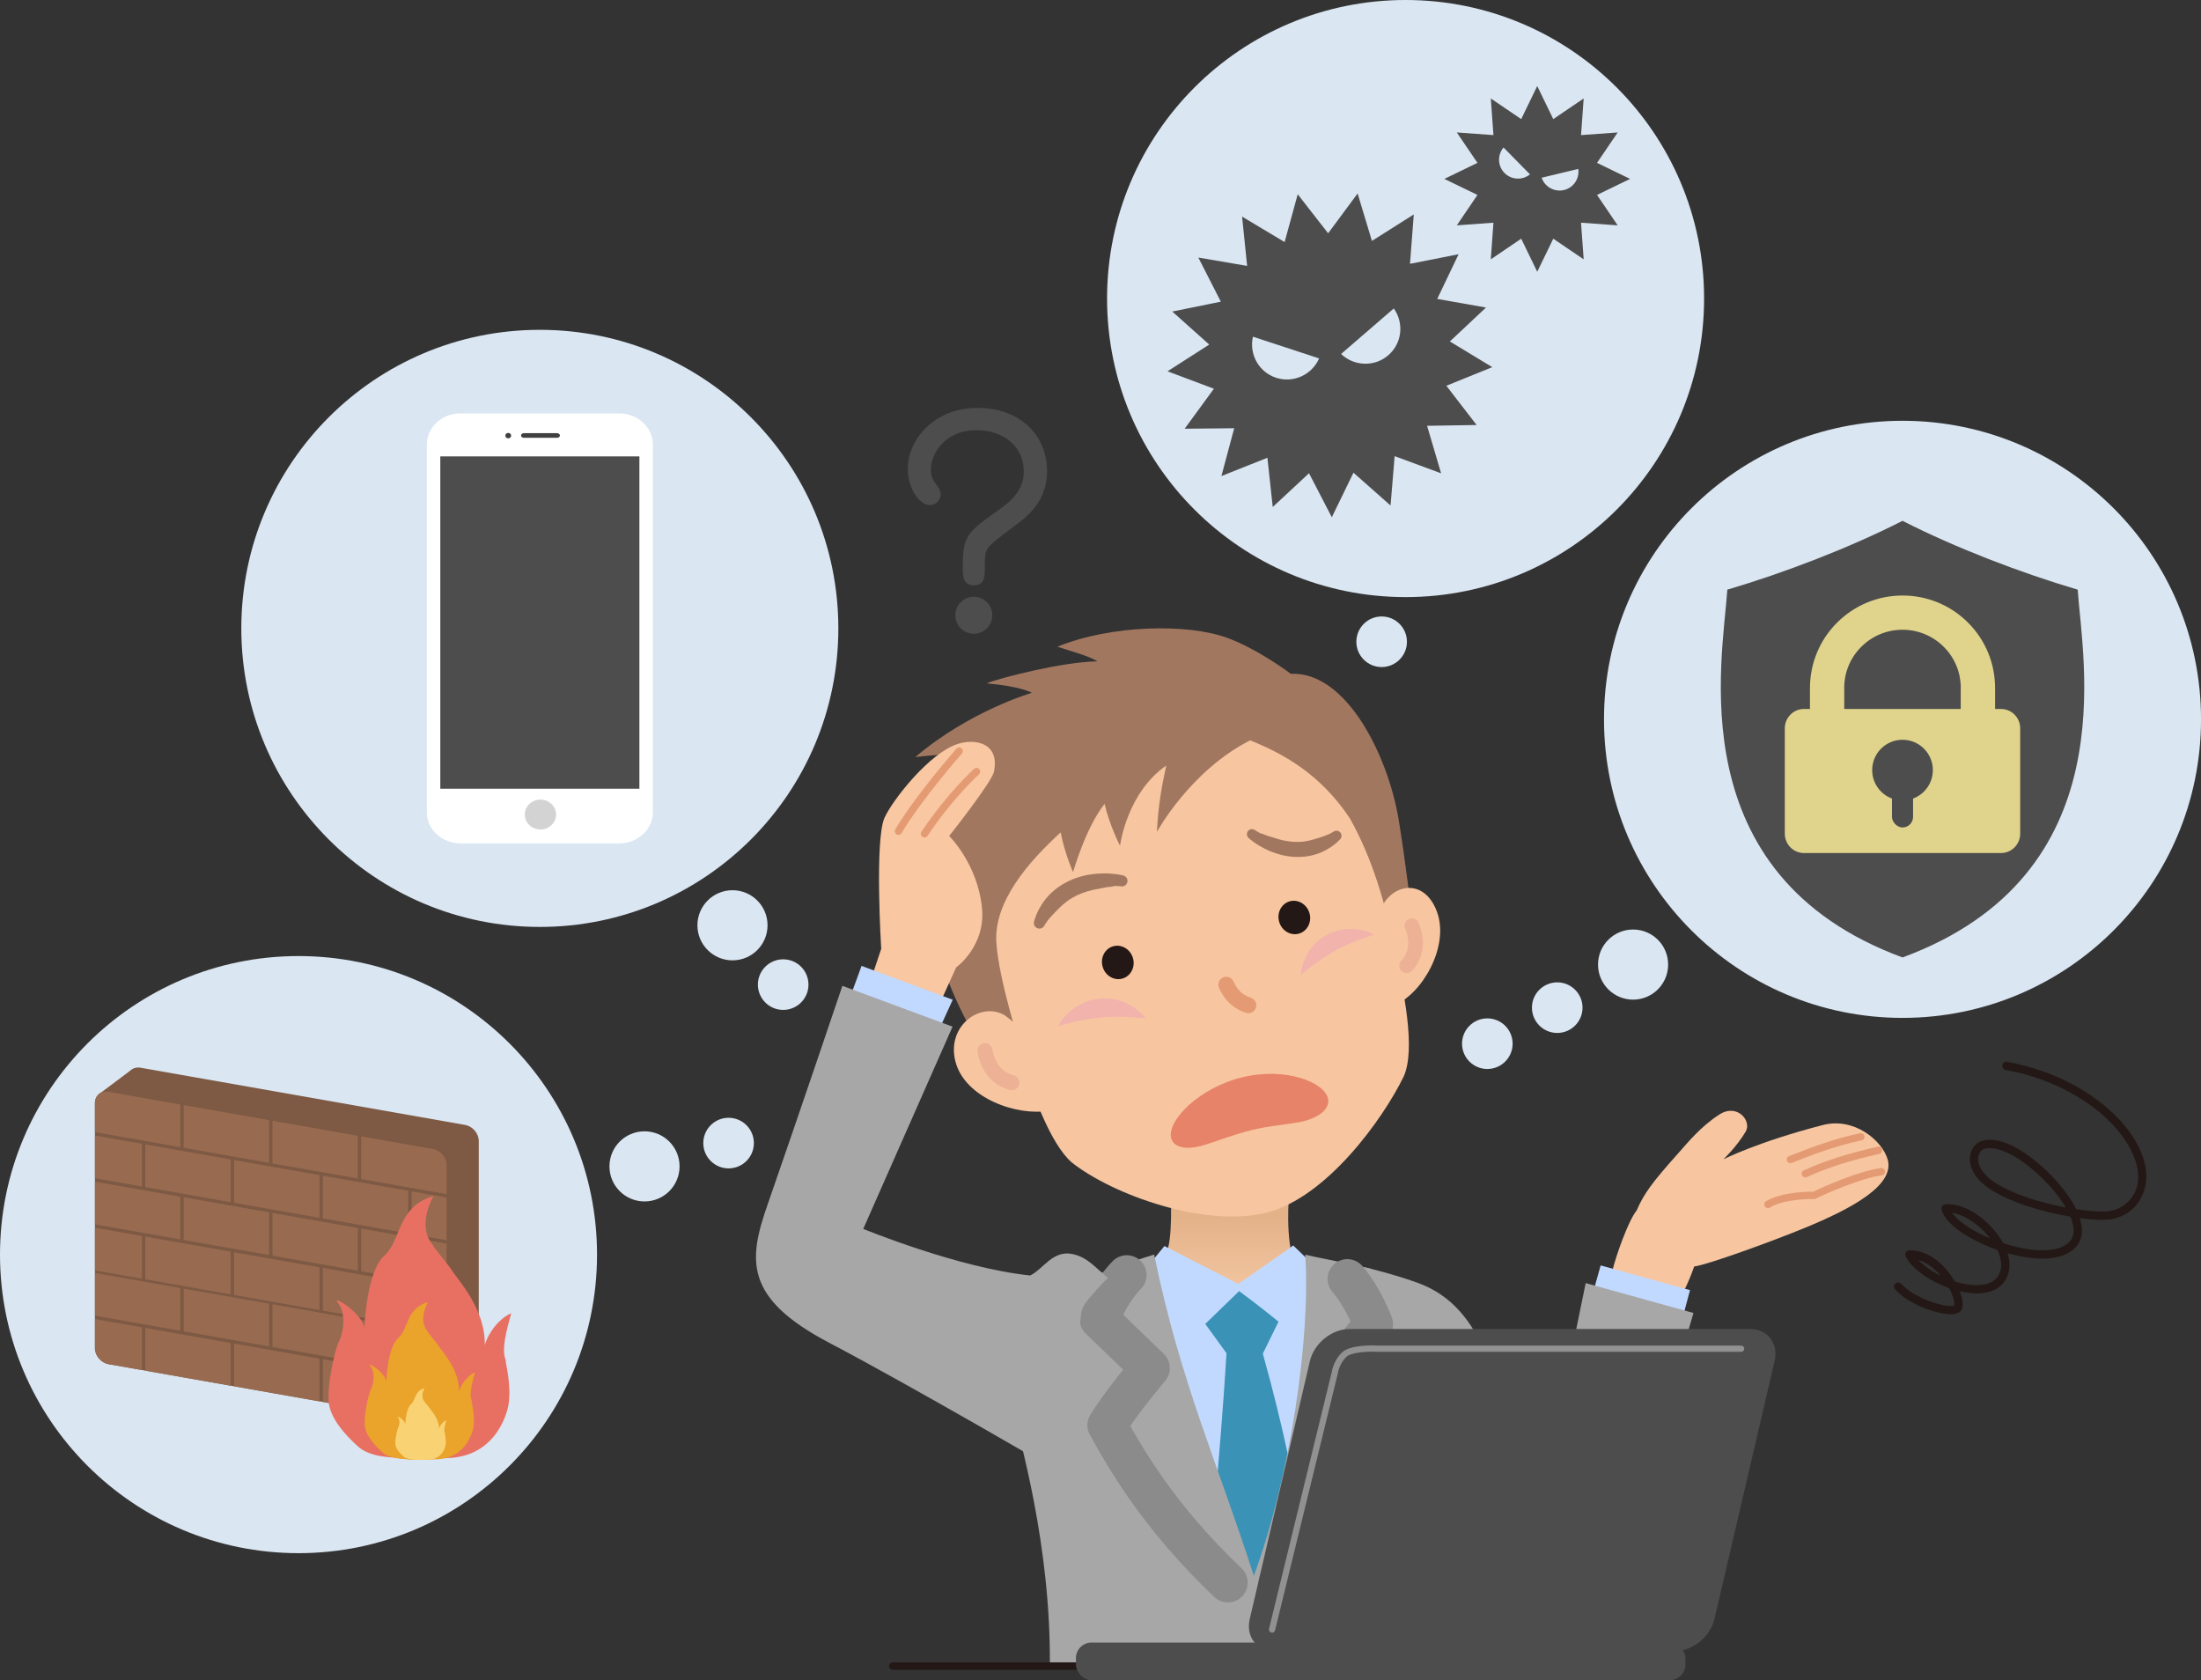 <svg viewBox="0 0 615.21 469.56" xmlns="http://www.w3.org/2000/svg" xmlns:xlink="http://www.w3.org/1999/xlink"><rect x="0" y="0" width="615.21" height="469.56" fill="#333333" stroke="none"/><linearGradient id="a" gradientTransform="matrix(-1 -0 -0 1 2655.99 0)" gradientUnits="userSpaceOnUse" x1="2312.24" x2="2312.24" y1="340.36" y2="365.27"><stop offset="0" stop-color="#e4b289"/><stop offset="1" stop-color="#f5caa6"/></linearGradient><path d="m360.49 331.78s-1.24 10.8.52 18.54c.65 2.86 2.4 3.39 7.44 7.73 11.41 9.82-28.04 26.59-28.04 26.59l-23.43-25.26s8.32-5.91 9.57-10.86c1.34-5.29.56-18.02.56-18.02z" fill="url(#a)"/><path d="m317.94 357.11c3.38-3.7 7.54-8.87 7.54-8.87l20.66 10.6 15.35-10.75 6.35 6.15s2.26 87.5-23.78 93.69c-9.71-13.18-28.34-68.41-26.12-90.82z" fill="#c2d9ff"/><path d="m336.88 370.02 9.47-9.18c5.24 3.81 11.01 8.54 11.01 8.54l-4.38 8.93c6.31 22.6 8.89 37.75 8.89 37.75l-11.43 32.14-10.64-29.99c2.37-28.42 2.48-31.72 3.02-40.02l-5.94-8.18z" fill="#3a92b6"/><path d="m400.23 465.47h-106.78c.29-33.77-8.49-63.42-10.46-71.71-3.42-14.33-2.26-26.98 10.64-32.28 1.58-.65 3.09-1.25 4.53-1.82 9.7-4.01 17.16-6.83 24.44-9.03 7.38 35.85 17.76 58.24 27.86 89.78 10.27-27.94 15.86-66.23 14.38-89.75 2.4.62 9.08 1.81 18.06 3.86 18.57 8.17 23.74 52.95 23.74 52.95-3.75 31.16-6.36 56.63-6.41 57.99z" fill="#a7a7a7"/><path d="m468.68 364.85-18.03-9.57c1.04-4.42 4.58-14.31 6.82-16.97 1.98-4.63 4.34-7.86 11.53-15.89 2.84-3.18 6.28-7.5 11.58-10.93 4.99-3.23 9.11 1.8 7.38 4.74-2.51 4.27-6.25 7.78-6.25 7.78s9.58-4.88 27.81-9.59c8.68-2.24 16.51 4.23 18.1 9.59 2.13 7.22-10.08 13.79-23.17 19.17-9.02 3.71-27.16 10.32-30.9 10.78-1.65 4.8-3.72 8.48-4.87 10.89z" fill="#f7c6a0"/><path d="m500.44 325.1c-.41 0-.8-.25-.96-.66-.2-.53.06-1.12.59-1.33.43-.17.87-.34 1.33-.52 4.68-1.82 11.1-4.32 18.52-5.87.56-.12 1.1.24 1.21.8.12.55-.24 1.1-.8 1.21-7.25 1.51-13.57 3.97-18.19 5.77-.46.18-.9.35-1.33.52-.12.05-.25.07-.37.07z" fill="#e49b74"/><path d="m504.62 329.05c-.39 0-.76-.22-.94-.6-.23-.52 0-1.12.51-1.36 5.99-2.71 12.16-4.68 20.63-6.6.55-.13 1.1.22 1.23.77s-.22 1.1-.77 1.23c-8.33 1.89-14.38 3.82-20.24 6.47-.14.06-.28.09-.42.09z" fill="#e49b74"/><path d="m494.15 337.64c-.35 0-.69-.18-.88-.5-.29-.49-.13-1.12.35-1.41 4.4-2.65 11.71-2.69 13.2-2.67 3.42-1.66 12.82-5.77 18.88-6.61.56-.08 1.08.31 1.16.88.08.56-.31 1.08-.88 1.16-5.92.82-15.35 4.99-18.48 6.53-.15.07-.32.11-.48.1-.08 0-8.04-.21-12.34 2.38-.17.1-.35.15-.53.15z" fill="#e49b74"/><path d="m472.38 360.57-24.98-6.91-2.4 8.61 24.95 7.4z" fill="#c2d9ff"/><path d="m380.86 354.08c.34.06 1.14.22 2.61.59 3.67.93 9.02 2.46 12.79 3.85 13.24 4.87 18.03 16.08 23.97 31.31 5.36 13.74 10.39 30.22 10.39 30.22l12.6-61.45 30.13 8.35c-3.6 12.49-19.62 66.58-26.42 79.06-4.98 9.14-14.38 16.74-26.67 7.03-5.72-4.52-13.24-13.3-18.36-21.19-8.75-55.28-21.03-77.77-21.03-77.77z" fill="#a7a7a7"/><path d="m357.33 442.32c16.55-16.29 23.33-35.07 27.85-44.28-3.84-6.97-11.46-14.86-11.46-14.86l10.14-13.07s-2.8-7.53-7.26-12.68" fill="none" stroke="#8b8b8b" stroke-linecap="round" stroke-linejoin="round" stroke-width="11.06"/><path d="m343.22 442.32c-19.36-18.39-28.66-34.8-33.75-44.01 4.31-6.97 11.99-15.95 11.99-15.95l-14.13-13.62s2.61-7.26 7.62-12.4" fill="none" stroke="#8b8b8b" stroke-linecap="round" stroke-linejoin="round" stroke-width="11.06"/><path d="m389.26 248.61c.92 4.28-1.18 9.03-.08 13.86 3.37 14.81 6.57 30.7 3.18 38.38-5.88 12.08-21.6 33.78-38.21 38.02-17.19 4.39-43.13-4.91-54.62-14.02-5.88-5.19-11.09-19.07-15.14-32.62-1.73-5.79-7.29-10.55-8.56-15.51-3.16-12.35-7.28-23.54-5.14-34.65 4.25-22.04 27.14-41.93 46.73-46.94 22.09-5.64 49.07 1.92 62.45 24 4.46 7.36 7.4 20.18 9.38 29.48z" fill="#f7c6a0"/><path d="m349.45 206.91c9.09 3.69 19.47 9.24 27.81 21.73 6.16 10.85 10.16 24.07 12.76 37.83l5.08-6.95s-2.17-18.46-4.16-30.48c-2.9-17.57-14.49-41.43-30.14-40.72 0 0-9.03-6.84-17.71-10.03-11.11-4.09-32.54-3.67-47.53 2.45 4.21 1.39 8.57 2.51 11.2 4.09-9.8.14-27.41 4.66-30.98 6.15 9.79.86 12.63 2.65 12.63 2.65s-17.43 5.05-32.56 17.95c4.79-.53 9.4-.99 12.1-.31-17.9 17.31-15.34 37.7-15.34 37.7 3.13-5.01 6.04-6.55 6.04-6.55s-.92 8.22 2.16 19.16c5.3 18.81 12.57 29.29 12.57 29.29s7.5-2.86 12.47 4.01c-.97-3.56-6.61-20.85-7.35-31.37-.8-11.44 8.95-22.64 17.97-30.87 1.21 6.17 3.47 11.11 3.47 11.11s3.5-12.41 8.8-19.08c1.41 6.04 4.32 11.7 4.32 11.7s1.84-14.76 12.93-22.42c-1.23 5.64-2.22 10.78-2.62 18.55 0 0 9.31-17.11 26.09-25.6z" fill="#a27760"/><path d="m385.98 254c2.99-7.01 12.14-8.82 15.68.85 3.55 9.66-4.16 22.95-11.95 26.1-2.37-4.19-3.58-5.54-5.89-13.8-1.65-5.89.36-8.63 2.16-13.15z" fill="#f7c6a0"/><path d="m393.89 271.82c-.77.29-1.66.12-2.25-.52-.76-.83-.71-2.13.12-2.89.12-.12 3.37-3.33.99-8.88-.45-1.04.03-2.24 1.07-2.69 1.02-.45 2.24.03 2.69 1.07 3.56 8.29-1.75 13.3-1.98 13.51-.2.18-.41.31-.64.4z" fill="#edb195"/><path d="m281.21 284.01c-6.51-4.46-16.8 2.3-14.16 12.64 2.63 10.32 17.41 15.34 25.96 13.77-3.17-4.77-1.33-7.46-4.81-15.69-3.25-7.69-2.74-7.38-7-10.72z" fill="#f7c6a0"/><path d="m283.45 304.61c-.31.1-.65.12-1 .06-.31-.06-7.73-1.48-9.23-10.7-.19-1.15.61-2.24 1.75-2.43 1.16-.19 2.24.6 2.43 1.75 1 6.17 5.62 7.17 5.82 7.21 1.14.23 1.89 1.34 1.67 2.48-.15.8-.72 1.4-1.45 1.63z" fill="#edb195"/><path d="m348.95 283.19c-.24 0-.48-.04-.72-.12-4.64-1.6-6.5-4.75-7.5-6.98-.5-1.12 0-2.43 1.12-2.93s2.43 0 2.93 1.12c1.09 2.44 2.5 3.77 4.89 4.59 1.16.4 1.77 1.66 1.37 2.82-.32.92-1.18 1.5-2.1 1.5z" fill="#e49b74"/><path d="m295.69 286.85c4.23-7.96 16.41-11.69 24.65-2.21-11.07-1.3-18.16.25-24.65 2.21z" fill="#f2b3ac"/><path d="m384.15 261.21c-7.58-4.03-19.19-.48-20.63 11.39 8.04-6.93 14.46-9.48 20.63-11.39z" fill="#f2b3ac"/><path d="m357.56 257.69c.75 2.48 3.24 3.93 5.57 3.22 2.33-.7 3.62-3.28 2.87-5.76s-3.24-3.92-5.57-3.23c-2.33.7-3.62 3.28-2.87 5.76z" fill="#231815"/><path d="m350.76 231.99c.17.11.4.25.61.38s.43.25.65.38c.44.24.88.24 1.33.47.91.44 1.82.6 2.77.92.94.34 1.89.6 2.85.79.96.2 1.92.32 2.88.36s1.92 0 2.86-.14c.94-.13 1.87-.35 2.78-.64 1.83-.57 3.58-1.02 5.29-2.11h.02c.66-.43 1.54-.23 1.96.43.35.56.26 1.28-.18 1.74-1.59 1.66-3.6 3-5.84 3.87-1.12.43-2.29.73-3.48.9-1.19.16-2.39.21-3.58.14s-2.36-.26-3.5-.54-2.24-.66-3.31-1.11c-1.06-.46-2.09-.98-3.06-1.58-.49-.3-.97-.61-1.43-.95-.23-.17-.46-.34-.69-.52-.23-.19-.44-.36-.69-.58-.58-.52-.63-1.41-.12-1.99.47-.53 1.25-.62 1.82-.24l.06.04z" fill="#a27760"/><path d="m313.4 247.7c-.23-.02-.52-.04-.78-.05-.27 0-.55-.02-.82-.03-.55 0-.98.22-1.53.24-1.11.05-2.08.36-3.16.54-1.08.16-2.14.4-3.17.71-1.03.3-2.02.69-2.98 1.15-.95.46-1.85 1-2.69 1.62s-1.63 1.31-2.35 2.06c-1.47 1.5-2.93 2.84-4.03 4.78v.02c-.44.75-1.39 1.01-2.13.58-.63-.36-.92-1.1-.73-1.77.68-2.44 1.93-4.77 3.64-6.77.86-.99 1.84-1.89 2.9-2.67 1.07-.78 2.21-1.44 3.39-1.99 1.19-.55 2.42-.97 3.66-1.29 1.25-.32 2.51-.52 3.78-.64 1.27-.11 2.53-.13 3.78-.05.63.04 1.25.1 1.88.18.31.04.62.09.94.15s.62.12.97.21c.83.2 1.34 1.04 1.14 1.87-.18.76-.89 1.25-1.64 1.18h-.07z" fill="#a27760"/><path d="m308.22 270.25c.75 2.48 3.24 3.93 5.57 3.22 2.33-.7 3.62-3.28 2.87-5.76s-3.24-3.92-5.57-3.23c-2.33.7-3.62 3.28-2.87 5.76z" fill="#231815"/><path d="m371.23 307.19c.49 2.83-2.78 5.47-8.12 6.44-3.71.68-8.18.98-13.06 2.16-4.97 1.2-9.56 3.01-13.23 4.16-5.56 1.75-9.05.64-9.53-2.16-.82-4.73 7.85-13.8 19.99-16.72 12.13-2.93 23.13 1.4 23.95 6.13z" fill="#e78368"/><path d="m247.25 228.5c-2.82 6.18-.94 36.68-.94 36.68l-6.15 18.41 19.3 4.01 7.79-17.22s8.31-5.89 7.23-16.64c-1.24-12.36-9.17-20.1-9.17-20.1s11.9-15 12.51-17.95c1.66-8.05-5.16-9.31-9.98-7.82-8.04 2.48-18.36 15.74-20.59 20.64z" fill="#f9c7a1"/><path d="m258.4 234.05c-.19 0-.39-.06-.56-.17-.47-.31-.6-.95-.28-1.42 7.13-10.71 14.64-17.53 14.72-17.59.42-.38 1.06-.34 1.44.08s.34 1.06-.07 1.44c-.07.07-7.4 6.72-14.38 17.21-.2.3-.52.46-.85.46z" fill="#e49b74"/><path d="m251.12 233.32c-.18 0-.36-.05-.52-.14-.48-.29-.64-.92-.35-1.4 5.79-9.71 16.97-22.4 17.08-22.52.37-.42 1.02-.46 1.44-.09s.46 1.02.09 1.44c-.11.13-11.17 12.67-16.86 22.22-.19.32-.53.5-.88.5z" fill="#e49b74"/><path d="m240.82 269.95 25.48 9.46-7.49 16.4-24.49-8.14z" fill="#c2d9ff"/><path d="m297 411.98 5.36-46.22c1.08-1.9 4.16-5.54 7.33-8.61-3.85-3.15-5.68-5.74-9.88-6.66-5.55-1.21-8.22 4.23-11.85 5.98-20.09-2.07-46.67-13.02-46.67-13.02l24.96-56.52-30.79-11.41s-12.63 37.39-20.93 61.2c-5.34 15.31-6.66 26 17.15 38.51 23.57 12.38 65.33 36.76 65.33 36.76z" fill="#a7a7a7"/><path d="m545.34 367.31c-3.97 0-11.73-2.68-15.64-6.95-.43-.47-.4-1.2.07-1.64.47-.43 1.21-.4 1.64.07 1.84 2.01 4.98 3.88 8.61 5.11 3.37 1.15 5.61 1.22 6.22.99.17-.81-.25-2.68-1.43-4.89-5.38-1.91-10.47-5.38-12.15-8.9-.17-.35-.15-.77.06-1.11s.57-.54.96-.55c2.03-.05 7.24.59 11.93 7.43.28.41.55.84.81 1.28 2.42.77 4.91 1.17 7.13.99 3.01-.24 4.89-1.55 5.58-3.9.5-1.68.18-3.75-.84-5.91-7.47-2.61-14.49-7.02-15.61-11.28-.08-.32-.03-.66.16-.94s.48-.46.81-.5c3.39-.45 8.95 1.6 13.73 7.18 1.04 1.21 1.9 2.45 2.57 3.67 1.83.6 3.72 1.09 5.58 1.43 6.52 1.21 11.38.35 13.32-2.34.73-1.01.93-2.37.62-4.04-.15-.79-.41-1.62-.76-2.47-7.63-1.29-16.85-3.96-22.56-7.75-3.06-2.03-4.99-4.59-5.45-7.2-.3-1.73.08-3.36 1.1-4.73 2.14-2.88 7.68-2.29 13.46 1.44 3.65 2.35 7.46 5.75 10.47 9.33 1.52 1.81 3.31 4.22 4.57 6.81 4.25.64 7.77.82 9.46.52 4.62-.81 8.76-5.01 7.75-11.45-.88-5.63-5.1-11.79-11.58-16.9-6.92-5.46-15.9-9.39-25.3-11.07-.63-.11-1.05-.71-.94-1.34s.71-1.05 1.34-.94c9.76 1.75 19.11 5.84 26.32 11.53 7.03 5.55 11.44 12.06 12.43 18.36.92 5.85-2.15 12.78-9.63 14.09-1.83.32-5.03.21-8.84-.3.18.55.32 1.09.42 1.64.44 2.32.1 4.28-1.01 5.82-2.52 3.51-8.07 4.67-15.62 3.27-1.29-.24-2.62-.55-3.96-.94.63 2.01.72 3.94.21 5.66-.96 3.27-3.67 5.24-7.62 5.55-1.83.15-3.87-.07-5.96-.57.76 1.92 1.09 3.8.56 5.08-.01.03-.03.06-.04.09-.35.66-1.05 1.06-2.08 1.2-.26.03-.55.05-.87.05zm-9.17-15.2c1.48 1.6 3.73 3.18 6.29 4.45-1.9-2.25-4.1-3.8-6.29-4.45zm9.47-13.16c1.67 2.42 5.75 5.11 10.63 7.15-.21-.27-.42-.53-.65-.8-2.96-3.46-6.89-5.91-9.98-6.36zm10.45-18.06c-1.16 0-2.02.31-2.44.87-.64.86-.86 1.85-.67 2.95.34 1.95 1.96 4.02 4.45 5.67 5.16 3.43 13.12 5.8 19.98 7.09-3-5.13-8.55-10.57-13.4-13.7-3.1-2-5.95-2.88-7.91-2.88z" fill="#231815"/><path d="m338.49 466.69h-88.92c-.58 0-1.05-.47-1.05-1.05s.47-1.05 1.05-1.05h88.92c.58 0 1.05.47 1.05 1.05s-.47 1.05-1.05 1.05z" fill="#231815"/><rect fill="#4d4d4d" height="10.5" rx="4.34" width="170.37" x="300.74" y="459.07"/><path d="m349.32 452.5c-1.14 4.93 1.96 8.96 6.89 8.96h111.97c4.93 0 9.89-4.03 11.03-8.96l16.82-72.11c1.14-4.93-1.96-8.96-6.89-8.96h-111.97c-4.93 0-9.89 4.03-11.03 8.96z" fill="#4d4d4d"/><path d="m355.56 456.3c-.07 0-.14 0-.21-.03-.47-.11-.75-.59-.64-1.05l17.55-71.83c.07-.43.57-3.2 2.83-5.39 2.4-2.32 9.27-1.99 10.18-1.93h101.41c.48 0 .87.39.87.87s-.39.87-.87.87h-101.44s-.04 0-.05 0c-2.69-.17-7.48.07-8.89 1.44-1.96 1.9-2.32 4.4-2.32 4.43s-.01.06-.02.09l-17.56 71.87c-.1.4-.45.66-.85.66z" fill="#919191"/><circle cx="531.78" cy="201.04" fill="#dae6f2" r="83.44"/><path d="m580.75 164.8c-15.84-4.67-34.21-11.71-48.97-19.24-14.76 7.53-33.14 14.57-48.97 19.24-1.26 19.59-13.68 79.69 48.97 102.79 62.66-23.1 50.24-83.2 48.97-102.79z" fill="#4d4d4d" fill-rule="evenodd"/><path d="m504.26 198.14c-2.97 0-5.38 2.42-5.38 5.4v29.47c0 2.98 2.41 5.4 5.38 5.4h55.03c2.97 0 5.38-2.42 5.38-5.4v-29.47c0-2.98-2.41-5.4-5.38-5.4h-1.64v-6c-.03-6.57-2.55-13.13-7.57-18.14-10.1-10.09-26.48-10.08-36.59.01-5.02 5.01-7.54 11.56-7.58 18.13v6h-1.64zm43.79 0h-32.56v-6h-.02c.04-4.12 1.63-8.22 4.78-11.37 6.37-6.36 16.69-6.36 23.05 0 3.15 3.14 4.74 7.25 4.77 11.37h-.02z" fill="#e0d48c" fill-rule="evenodd"/><circle cx="531.78" cy="215.23" fill="#4d4d4d" r="8.48"/><rect fill="#4d4d4d" height="15.73" rx="2.95" width="5.9" x="528.83" y="215.53"/><circle cx="392.88" cy="83.44" fill="#dae6f2" r="83.44"/><path d="m362.73 54.3-3.66 13.35-11.89-7.11 1.41 13.77-13.64-2.33 6.29 12.33-13.57 2.76 10.33 9.23-11.66 7.47 12.96 4.87-8.17 11.18 13.85-.14-3.58 13.37 12.86-5.12 1.49 13.76 10.14-9.43 6.37 12.3 6.05-12.45 10.37 9.17 1.14-13.8 12.99 4.8-3.92-13.28 13.84-.22-8.45-10.97 12.83-5.2-11.85-7.18 10.09-9.48-13.63-2.41 5.98-12.49-13.59 2.68 1.06-13.8-11.7 7.4-4-13.26-8.24 11.13-8.51-10.92zm26.86 31.92c2.91 4.08 2.31 9.75-1.55 13.07-3.85 3.32-9.56 3.1-13.19-.36l14.73-12.72zm-39.37 7.88 18.49 6.07c-2.02 4.59-7.21 6.99-12.04 5.4-4.83-1.58-7.57-6.59-6.46-11.47z" fill="#4d4d4d" fill-rule="evenodd"/><path d="m446.39 54.48 9.24-4.48-9.24-4.48 5.77-8.5-10.24.74.74-10.24-8.5 5.77-4.48-9.24-4.48 9.24-8.5-5.77.74 10.24-10.24-.74 5.77 8.5-9.24 4.48 9.24 4.48-5.77 8.5 10.24-.74-.74 10.24 8.5-5.77 4.48 9.24 4.48-9.24 8.5 5.77-.74-10.24 10.24.74zm-25.87-6.14c-1.93-1.96-2.01-5.05-.26-7.12l7.39 7.51c-2.11 1.71-5.2 1.57-7.13-.39zm16.64 4.77c-2.67.64-5.37-.88-6.25-3.44l10.24-2.46c.39 2.68-1.31 5.26-3.99 5.9z" fill="#4d4d4d" fill-rule="evenodd"/><circle cx="150.89" cy="175.62" fill="#dae6f2" r="83.44"/><circle cx="83.44" cy="350.64" fill="#dae6f2" r="83.44"/><path d="m128.73 115.54h44.33c5.21 0 9.43 3.89 9.43 8.7v102.77c0 4.8-4.22 8.7-9.43 8.7h-44.33c-5.21 0-9.43-3.89-9.43-8.7v-102.77c0-4.8 4.22-8.7 9.43-8.7z" fill="#fff" fill-rule="evenodd"/><path d="m146.69 227.65c0-2.31 1.96-4.18 4.37-4.18s4.37 1.87 4.37 4.18-1.96 4.18-4.37 4.18-4.37-1.87-4.37-4.18z" fill="#d3d3d3" fill-rule="evenodd"/><path d="m123.07 127.55h55.65v92.88h-55.65z" fill="#4d4d4d"/><path d="m146.45 121.06h9.23c.46 0 .83.29.83.65s-.37.65-.83.65h-9.23c-.46 0-.82-.29-.82-.65s.37-.65.82-.65z" fill="#404040" fill-rule="evenodd"/><path d="m141.24 121.75c0-.42.37-.76.82-.76s.82.34.82.76-.37.76-.82.76-.82-.34-.82-.76z" fill="#404040" fill-rule="evenodd"/><circle cx="204.74" cy="258.6" fill="#dae6f2" r="9.8"/><circle cx="218.91" cy="275.18" fill="#dae6f2" r="7.07"/><circle cx="456.47" cy="269.58" fill="#dae6f2" r="9.8"/><circle cx="386.19" cy="179.36" fill="#dae6f2" r="7.07"/><circle cx="435.27" cy="281.62" fill="#dae6f2" r="7.07"/><circle cx="415.73" cy="291.69" fill="#dae6f2" r="7.07"/><path d="m272.19 177.12c-2.85 0-5.17-2.32-5.17-5.17s2.32-5.17 5.17-5.17 5.17 2.32 5.17 5.17-2.32 5.17-5.17 5.17zm0-13.51c-1.78 0-2.49-1.02-2.78-1.88-.29-.87-.29-1.97-.29-3.37 0-8 .86-9.43 9.21-15.26 3.97-2.72 7.83-5.83 7.83-11.37 0-6.77-5.44-11.5-13.24-11.5-4.9 0-7.92 2.04-9.58 3.75-1.97 2.03-3.15 4.74-3.15 7.25 0 1.31.22 2.43 1.34 3.94.85 1.16 1.4 1.99 1.4 2.99 0 1.66-1.38 3-3.08 3-2.77 0-6.11-4.53-6.11-10.15 0-4.09 1.84-8.25 5.05-11.43 2.58-2.55 7.19-5.58 14.56-5.58 11.37 0 19.32 7.29 19.32 17.73 0 7.51-4.57 11.54-6.52 13.27l-.14.12c-.46.39-1.72 1.34-3.18 2.44-1.59 1.2-3.4 2.56-3.95 3.04l-.03.02c-3.58 2.94-3.58 3.05-3.58 8.69 0 1.4 0 4.3-3.08 4.3z" fill="#4d4d4d"/><circle cx="180.15" cy="325.98" fill="#dae6f2" r="9.8"/><circle cx="203.65" cy="319.47" fill="#dae6f2" r="7.07"/><g fill-rule="evenodd"><path d="m39.32 298.41 90.69 15.99c2.1.37 3.81 2.37 3.81 4.48v68.5c0 2.1-1.7 3.51-3.81 3.13l-90.69-15.99c-2.1-.37-3.81-2.37-3.81-4.48v-68.5c0-2.1 1.7-3.51 3.81-3.13z" fill="#7e5943"/><path d="m36.53 299.14-8.88 6.65.63 8.96 10.19-5.9z" fill="#7e5943"/><path d="m30.34 305.15 90.69 15.99c2.1.37 3.81 2.37 3.81 4.48v68.5c0 2.1-1.7 3.51-3.81 3.13l-90.69-15.99c-2.1-.37-3.81-2.37-3.81-4.48v-68.5c0-2.1 1.7-3.51 3.81-3.13z" fill="#7e5943"/><path d="m30.34 305.15c-2.1-.37-3.81 1.03-3.81 3.13v8.12l23.86 4.21v-11.93l-20.05-3.54zm-3.8 12.21v11.93l13.12 2.31v-11.93zm0 12.89v11.93l23.86 4.21v-11.93zm0 12.88v11.93l13.12 2.31v-11.93zm0 12.64v11.93l23.86 4.21v-11.93zm0 12.89v8.12c0 2.1 1.7 4.11 3.81 4.48l9.32 1.64v-11.93l-13.12-2.31zm14.07 14.41 23.86 4.21v-11.93l-23.86-4.21zm24.82 4.37 23.86 4.21v-11.93l-23.86-4.21zm24.81 4.38 23.86 4.21v-11.93l-23.86-4.21zm24.81 4.38 5.98 1.05c2.1.37 3.81-1.03 3.81-3.13v-8.12l-9.78-1.72v11.93zm9.78-11.16v-11.93l-23.86-4.21v11.93zm0-12.65v-11.93l-9.78-1.72v11.93zm0-12.88v-11.93l-23.86-4.21v11.93zm0-12.89v-11.93l-9.78-1.72v11.93zm0-12.88v-8.12c0-2.1-1.7-4.11-3.81-4.48l-20.05-3.54v11.93zm-24.81-16.3-23.86-4.21v11.93l23.86 4.21zm-24.81-4.38-23.86-4.21v11.93l23.86 4.21zm-34.6 6.78v11.93l23.86 4.21v-11.93zm0 25.77v11.93l23.86 4.21v-11.93zm10.74-10.99v11.93l23.86 4.21v-11.93zm0 25.53v11.93l23.86 4.21v-11.93zm14.08-35.93v11.93l23.86 4.21v-11.93zm0 25.77v11.93l23.86 4.21v-11.93zm10.73-10.99v11.93l23.86 4.21v-11.93zm0 25.52v11.93l23.86 4.21v-11.93zm14.08-35.93v11.93l23.86 4.21v-11.93zm0 25.77v11.93l23.86 4.21v-11.93z" fill="#986b50"/><path d="m110.72 407.43c-.71-.18-7.23 0-10.72-3.21s-7.75-7.78-8.13-12.51 1.55-14.03 2.96-17 1.76-8.04-.37-10.58c-2.13-2.55 6.73 2.63 7.39 7.05.02-.37.62-15.82 5.54-20.21 4.93-4.39 3.47-13.59 13.68-16.68.3-.23-4.92 8.09 0 13.79-.36.08 4.45 5.5 5.54 7.38 1.1 1.88 9.38 10.59 8.87 20.85-.24-.28 1.95-6.74 7.39-9.3.16.3-3.25 9.6-1.48 13.15-.34.11 1.71 6.62.74 12.51-.08.46-2.4 13.86-16.23 14.79-.36.02-12.46.64-15.19-.04z" fill="#e87062"/><path d="m113.34 407.8c-.43-.11-4.37 0-6.48-1.92-2.11-1.93-4.68-4.67-4.91-7.51s.94-8.42 1.78-10.2 1.06-4.82-.22-6.35c-1.29-1.53 4.06 1.58 4.46 4.23.01-.22.37-9.5 3.35-12.13s2.09-8.15 8.26-10.01c.18-.14-2.97 4.86 0 8.28-.22.05 2.69 3.3 3.35 4.43s5.66 6.35 5.36 12.51c-.15-.17 1.18-4.04 4.46-5.58.09.18-1.96 5.76-.89 7.89-.21.06 1.03 3.97.45 7.51-.04.28-1.45 8.31-9.8 8.87-.22 0-7.53.39-9.17-.02z" fill="#eaa32b"/><path d="m115.76 407.93c-.2-.05-2.02 0-2.99-.88s-2.16-2.13-2.27-3.42c-.1-1.29.43-3.83.83-4.65.39-.81.49-2.2-.1-2.89-.59-.7 1.88.72 2.06 1.93 0-.1.17-4.32 1.55-5.52s.97-3.71 3.82-4.56c.08-.06-1.38 2.21 0 3.77-.1.02 1.24 1.5 1.55 2.02.31.51 2.62 2.89 2.48 5.7-.07-.08.54-1.84 2.06-2.54.05.08-.91 2.62-.41 3.59-.1.03.48 1.81.21 3.42-.02.13-.67 3.79-4.53 4.04-.1 0-3.48.18-4.24 0z" fill="#f9d373"/></g></svg>